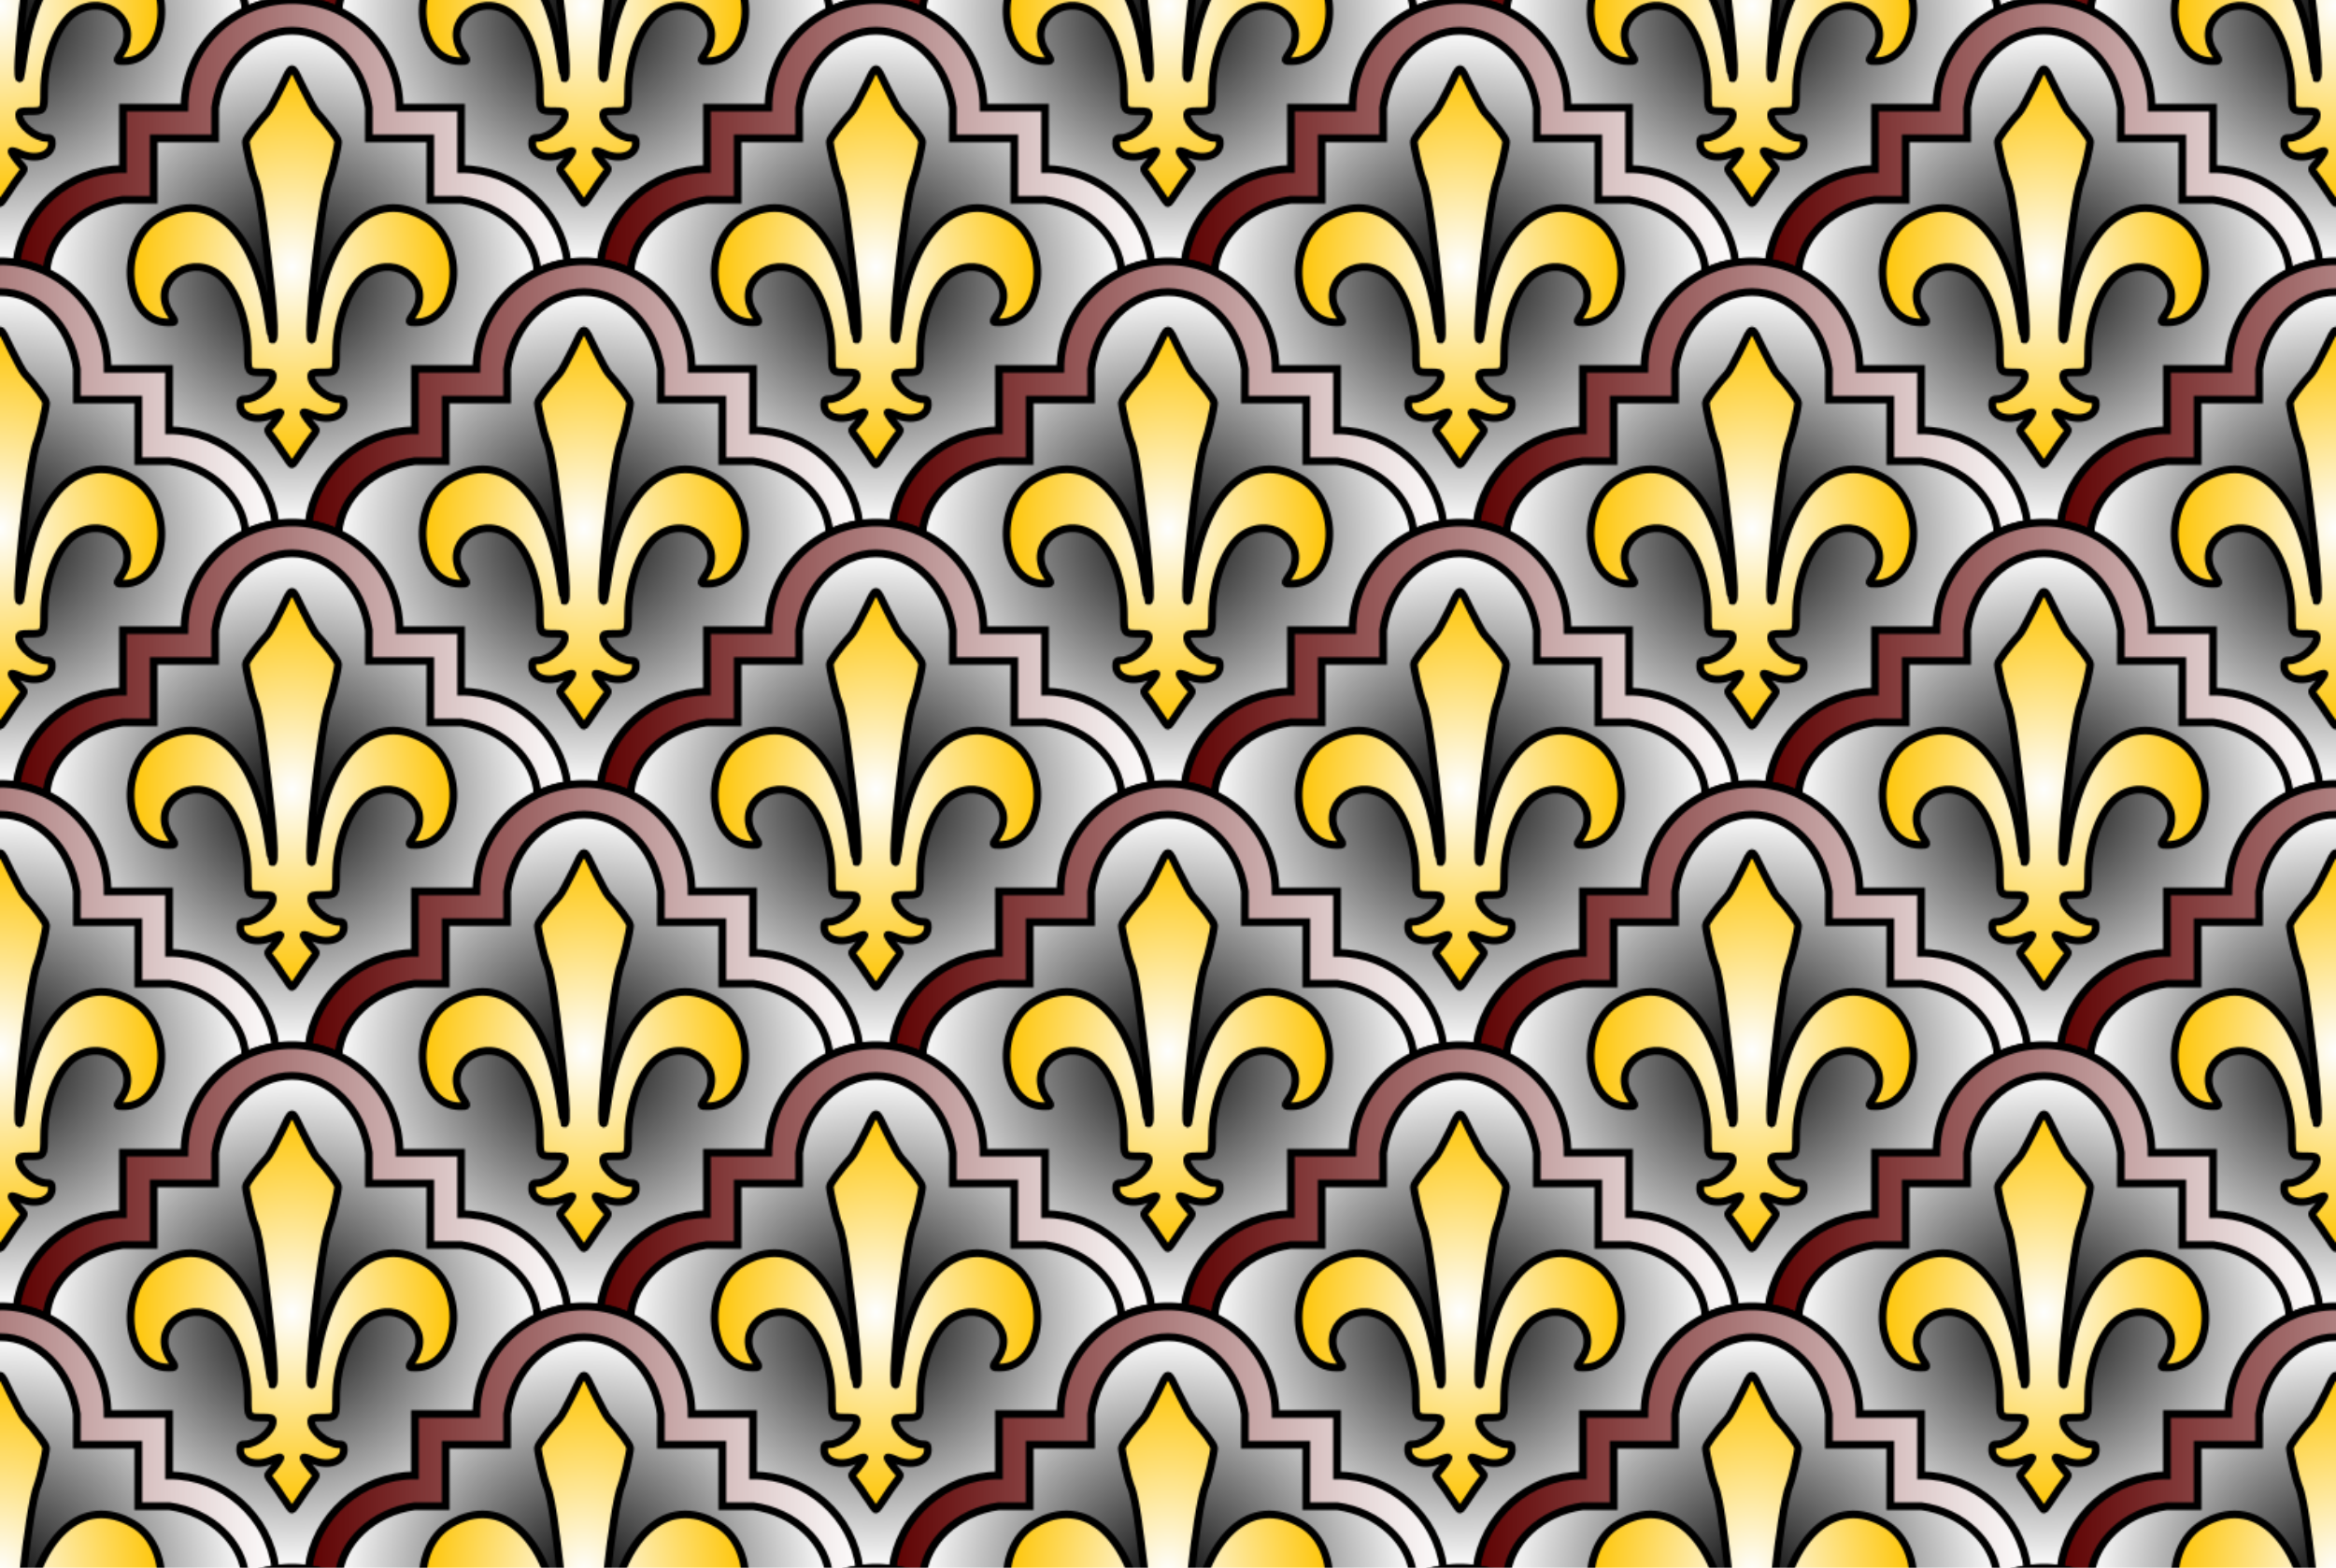 <?xml version="1.0" encoding="UTF-8" standalone="no"?>
<svg id="svg7843" xmlns:rdf="http://www.w3.org/1999/02/22-rdf-syntax-ns#" xmlns="http://www.w3.org/2000/svg" height="287.87mm" width="428.98mm" version="1.1" xmlns:cc="http://creativecommons.org/ns#" xmlns:xlink="http://www.w3.org/1999/xlink" viewBox="0 0 1520 1020" xmlns:dc="http://purl.org/dc/elements/1.1/">
<defs id="defs7845">
<linearGradient id="linearGradient9310">
<stop id="stop9312" stop-color="#5d0000" offset="0"/>
<stop id="stop9314" stop-color="#fff" offset="1"/>
</linearGradient>
<linearGradient id="linearGradient9302">
<stop id="stop9304" stop-color="#feffff" offset="0"/>
<stop id="stop9306" stop-color="#fec400" offset="1"/>
</linearGradient>
<linearGradient id="linearGradient9283">
<stop id="stop9285" offset="0"/>
<stop id="stop9287" stop-color="#fff" offset="1"/>
</linearGradient>
<radialGradient id="radialGradient9289" xlink:href="#linearGradient9283" gradientUnits="userSpaceOnUse" cy="642.58" cx="89.88" gradientTransform="matrix(1 0 0 1.003 0 -2.163)" r="160.81"/>
<radialGradient id="radialGradient9308" xlink:href="#linearGradient9302" gradientUnits="userSpaceOnUse" cy="636" cx="90" gradientTransform="matrix(1 0 0 1.22 0 -139.76)" r="107.52"/>
<radialGradient id="radialGradient9324" xlink:href="#linearGradient9302" gradientUnits="userSpaceOnUse" cy="806" cx="280" gradientTransform="matrix(1 0 0 1.22 0 -177.11)" r="107.52"/>
<radialGradient id="radialGradient9326" xlink:href="#linearGradient9302" gradientUnits="userSpaceOnUse" cy="806" cx="-100" gradientTransform="matrix(1 0 0 1.22 0 -177.11)" r="107.52"/>
<radialGradient id="radialGradient9328" xlink:href="#linearGradient9302" gradientUnits="userSpaceOnUse" cy="466" cx="-100" gradientTransform="matrix(1 0 0 1.22 0 -102.4)" r="107.52"/>
<radialGradient id="radialGradient9330" xlink:href="#linearGradient9302" gradientUnits="userSpaceOnUse" cy="466" cx="280" gradientTransform="matrix(1 0 0 1.22 0 -102.4)" r="107.52"/>
<linearGradient id="linearGradient9338" y2="722.36" xlink:href="#linearGradient9310" gradientUnits="userSpaceOnUse" x2="82.177" y1="722.36" x1="-282.5"/>
<linearGradient id="linearGradient9340" y2="722.36" xlink:href="#linearGradient9310" gradientUnits="userSpaceOnUse" x2="462.5" y1="722.36" x1="97.823"/>
<linearGradient id="linearGradient9342" y2="382.36" xlink:href="#linearGradient9310" gradientUnits="userSpaceOnUse" x2="462.5" y1="382.36" x1="97.823"/>
<linearGradient id="linearGradient9344" y2="382.36" xlink:href="#linearGradient9310" gradientUnits="userSpaceOnUse" x2="82.177" y1="382.36" x1="-282.5"/>
<linearGradient id="linearGradient9352" y2="551.43" xlink:href="#linearGradient9310" gradientUnits="userSpaceOnUse" x2="272.18" y1="551.43" x1="-92.177"/>
<radialGradient id="radialGradient9356" xlink:href="#linearGradient9283" gradientUnits="userSpaceOnUse" cy="642.58" cx="89.88" gradientTransform="matrix(1 0 0 1.003 190 -172.16)" r="160.81"/>
<radialGradient id="radialGradient9360" xlink:href="#linearGradient9283" gradientUnits="userSpaceOnUse" cy="642.58" cx="89.88" gradientTransform="matrix(1 0 0 1.003 190 167.84)" r="160.81"/>
<radialGradient id="radialGradient9364" xlink:href="#linearGradient9283" gradientUnits="userSpaceOnUse" cy="642.58" cx="89.88" gradientTransform="matrix(1 0 0 1.003 -190 167.84)" r="160.81"/>
<radialGradient id="radialGradient9368" xlink:href="#linearGradient9283" gradientUnits="userSpaceOnUse" cy="642.58" cx="89.88" gradientTransform="matrix(1 0 0 1.003 -190 -172.16)" r="160.81"/>
<linearGradient id="linearGradient9376" y2="892.36" xlink:href="#linearGradient9310" gradientUnits="userSpaceOnUse" x2="272.5" y1="892.36" x1="-92.5"/>
<clipPath id="clipPath9396" clipPathUnits="userSpaceOnUse">
<rect id="rect9398" opacity="0.455" height="340" width="380" y="462.36" x="-100"/>
</clipPath>
<pattern id="pattern9402" width="380" patternUnits="userSpaceOnUse" patternTransform="translate(-100 462.36)" height="340">
<g id="g9378" transform="translate(100 -462.36)" clip-path="url(#clipPath9396)">
<path id="path9366" d="m-100.24 311.23c-13.796 0.007-27.007 6.89-35.787 17.388-8.148 8.924-13.144 20.583-14.962 32.462-0.621 6.68-0.382 13.401-0.439 20.1-12.125 0.091-24.302-0.18-36.396 0.134-4.828 0.811-3.322 6.613-3.538 10.121v29.679c-11.141 0.109-22.777-0.907-33.266 3.693-18.007 6.655-33.57 22.377-36.3 41.881-0.153 4.869 5.674 5.776 8.763 8.342 17.444 11.437 29.171 31.118 30.63 51.965-0.04 3.147 1.565 7.09 5.349 6.526h34.942c0.166 12.213-0.027 24.481 0.364 36.661 0.857 4.715 6.532 3.384 10.044 4.14 24.071 3.006 45.704 19.887 54.519 42.483 2.159 4.668 3.057 9.796 4.455 14.658 2.011 3.897 7.175 1.875 10.7 2.374 3.947-0.417 8.451 0.977 11.99-0.985 2.527-2.822 1.953-7.122 3.489-10.511 5.243-17.273 17.429-32.294 33.488-40.62 9.07-4.916 19.478-7.52 29.496-8.041 4.874-0.926 3.481-6.608 3.683-10.214 0.063-9.986 0.125-19.973 0.187-29.959 12.218-0.166 24.49 0.027 36.675-0.364 4.715-0.872 3.381-6.499 4.094-10.039 2.557-19.022 13.416-36.716 29.387-47.419 2.833-2.543 7.123-3.538 9.094-6.911 1.043-4.275-1.177-8.593-2.393-12.638-7.329-18.607-25.825-31.272-45.179-34.48-7.155-0.814-14.375-0.448-21.559-0.541-0.091-12.125 0.18-24.302-0.134-36.396-0.811-4.828-6.613-3.322-10.121-3.538h-29.679c-0.053-11.132 0.771-22.712-3.714-33.209-6.571-17.81-21.909-33.557-41.269-36.3-2.189-0.316-4.402-0.458-6.613-0.442z" fill="url(#radialGradient9368)"/>
<path id="path9362" d="m-100.24 651.23c-13.796 0.007-27.007 6.89-35.787 17.388-8.148 8.924-13.144 20.583-14.962 32.462-0.621 6.68-0.382 13.401-0.439 20.1-12.125 0.091-24.302-0.18-36.396 0.134-4.828 0.811-3.322 6.613-3.538 10.121v29.679c-11.141 0.109-22.777-0.907-33.266 3.693-18.007 6.655-33.57 22.377-36.3 41.881-0.153 4.869 5.674 5.776 8.763 8.342 17.444 11.437 29.171 31.118 30.63 51.965-0.04 3.147 1.565 7.09 5.349 6.526h34.942c0.166 12.213-0.027 24.481 0.364 36.661 0.857 4.715 6.532 3.384 10.044 4.14 24.071 3.006 45.704 19.887 54.519 42.483 2.159 4.668 3.057 9.796 4.455 14.658 2.011 3.897 7.175 1.875 10.7 2.374 3.947-0.417 8.451 0.977 11.99-0.985 2.527-2.822 1.953-7.122 3.489-10.511 5.243-17.273 17.429-32.294 33.488-40.62 9.07-4.916 19.478-7.52 29.496-8.041 4.874-0.926 3.481-6.608 3.683-10.214 0.063-9.986 0.125-19.973 0.187-29.959 12.218-0.166 24.49 0.027 36.675-0.364 4.715-0.872 3.381-6.499 4.094-10.039 2.557-19.022 13.416-36.716 29.387-47.419 2.833-2.543 7.123-3.538 9.094-6.911 1.043-4.275-1.177-8.593-2.393-12.638-7.329-18.607-25.825-31.272-45.179-34.48-7.155-0.814-14.375-0.448-21.559-0.541-0.091-12.125 0.18-24.302-0.134-36.396-0.811-4.828-6.613-3.322-10.121-3.538h-29.679c-0.053-11.132 0.771-22.712-3.714-33.209-6.571-17.81-21.909-33.557-41.269-36.3-2.189-0.316-4.402-0.458-6.613-0.442z" fill="url(#radialGradient9364)"/>
<path id="path9358" d="m279.76 651.23c-13.796 0.007-27.007 6.89-35.787 17.388-8.148 8.924-13.144 20.583-14.962 32.462-0.621 6.68-0.382 13.401-0.439 20.1-12.125 0.091-24.302-0.18-36.396 0.134-4.828 0.811-3.322 6.613-3.538 10.121v29.679c-11.141 0.109-22.777-0.907-33.266 3.693-18.007 6.655-33.57 22.377-36.3 41.881-0.153 4.869 5.674 5.776 8.763 8.342 17.444 11.437 29.171 31.118 30.63 51.965-0.04 3.147 1.565 7.09 5.349 6.526h34.942c0.166 12.213-0.027 24.481 0.364 36.661 0.857 4.715 6.532 3.384 10.044 4.14 24.071 3.006 45.704 19.887 54.519 42.483 2.159 4.668 3.057 9.796 4.455 14.658 2.011 3.897 7.175 1.875 10.7 2.374 3.947-0.417 8.451 0.977 11.99-0.985 2.527-2.822 1.953-7.122 3.489-10.511 5.243-17.273 17.429-32.294 33.488-40.62 9.07-4.916 19.478-7.52 29.496-8.041 4.874-0.926 3.481-6.608 3.683-10.214 0.063-9.986 0.125-19.973 0.187-29.959 12.218-0.166 24.49 0.027 36.675-0.364 4.715-0.872 3.381-6.499 4.094-10.039 2.557-19.022 13.416-36.716 29.387-47.419 2.833-2.543 7.123-3.538 9.094-6.911 1.043-4.275-1.177-8.593-2.393-12.638-7.329-18.607-25.825-31.272-45.179-34.48-7.155-0.814-14.375-0.448-21.559-0.541-0.091-12.125 0.18-24.302-0.134-36.396-0.811-4.828-6.613-3.322-10.121-3.538h-29.679c-0.053-11.132 0.771-22.712-3.714-33.209-6.571-17.81-21.909-33.557-41.269-36.3-2.189-0.316-4.402-0.458-6.613-0.442z" fill="url(#radialGradient9360)"/>
<path id="path9354" d="m279.76 311.23c-13.796 0.007-27.007 6.89-35.787 17.388-8.148 8.924-13.144 20.583-14.962 32.462-0.621 6.68-0.382 13.401-0.439 20.1-12.125 0.091-24.302-0.18-36.396 0.134-4.828 0.811-3.322 6.613-3.538 10.121v29.679c-11.141 0.109-22.777-0.907-33.266 3.693-18.007 6.655-33.57 22.377-36.3 41.881-0.153 4.869 5.674 5.776 8.763 8.342 17.444 11.437 29.171 31.118 30.63 51.965-0.04 3.147 1.565 7.09 5.349 6.526h34.942c0.166 12.213-0.027 24.481 0.364 36.661 0.857 4.715 6.532 3.384 10.044 4.14 24.071 3.006 45.704 19.887 54.519 42.483 2.159 4.668 3.057 9.796 4.455 14.658 2.011 3.897 7.175 1.875 10.7 2.374 3.947-0.417 8.451 0.977 11.99-0.985 2.527-2.822 1.953-7.122 3.489-10.511 5.243-17.273 17.429-32.294 33.488-40.62 9.07-4.916 19.478-7.52 29.496-8.041 4.874-0.926 3.481-6.608 3.683-10.214 0.063-9.986 0.125-19.973 0.187-29.959 12.218-0.166 24.49 0.027 36.675-0.364 4.715-0.872 3.381-6.499 4.094-10.039 2.557-19.022 13.416-36.716 29.387-47.419 2.833-2.543 7.123-3.538 9.094-6.911 1.043-4.275-1.177-8.593-2.393-12.638-7.329-18.607-25.825-31.272-45.179-34.48-7.155-0.814-14.375-0.448-21.559-0.541-0.091-12.125 0.18-24.302-0.134-36.396-0.811-4.828-6.613-3.322-10.121-3.538h-29.679c-0.053-11.132 0.771-22.712-3.714-33.209-6.571-17.81-21.909-33.557-41.269-36.3-2.189-0.316-4.402-0.458-6.613-0.442z" fill="url(#radialGradient9356)"/>
<path id="path9281" d="m89.76 481.23c-13.796 0.007-27.007 6.89-35.787 17.388-8.148 8.924-13.144 20.583-14.962 32.462-0.621 6.68-0.382 13.401-0.439 20.1-12.125 0.091-24.302-0.18-36.396 0.134-4.828 0.811-3.322 6.613-3.538 10.121v29.679c-11.141 0.109-22.777-0.907-33.266 3.693-18.007 6.655-33.57 22.377-36.3 41.881-0.153 4.869 5.674 5.776 8.763 8.342 17.445 11.437 29.171 31.118 30.63 51.965-0.04 3.147 1.565 7.09 5.349 6.526h34.942c0.166 12.213-0.027 24.481 0.364 36.661 0.857 4.715 6.532 3.384 10.044 4.14 24.071 3.006 45.704 19.887 54.519 42.483 2.159 4.668 3.057 9.796 4.455 14.658 2.011 3.897 7.175 1.875 10.7 2.374 3.947-0.417 8.451 0.977 11.99-0.985 2.527-2.822 1.953-7.122 3.489-10.511 5.243-17.273 17.429-32.294 33.488-40.62 9.07-4.916 19.478-7.52 29.496-8.041 4.874-0.926 3.481-6.608 3.683-10.214 0.063-9.986 0.125-19.973 0.187-29.959 12.218-0.166 24.49 0.027 36.675-0.364 4.715-0.872 3.381-6.499 4.094-10.039 2.557-19.022 13.416-36.716 29.387-47.419 2.833-2.543 7.123-3.538 9.094-6.911 1.043-4.275-1.177-8.593-2.393-12.638-7.329-18.607-25.825-31.272-45.179-34.48-7.155-0.814-14.375-0.448-21.559-0.541-0.091-12.125 0.18-24.302-0.134-36.396-0.811-4.828-6.613-3.322-10.121-3.538h-29.679c-0.053-11.132 0.771-22.712-3.714-33.209-6.571-17.81-21.909-33.557-41.269-36.3-2.189-0.316-4.402-0.458-6.613-0.442z" fill="url(#radialGradient9289)"/>
<path id="path8473" d="m-105.46 587.46c-2.509-3.953-5.987-8.952-7.729-11.109-2.628-3.253-2.889-4.212-1.528-5.625 3.022-3.137 7.212-8.905 7.212-9.927 0-0.556-2.614 0.145-5.809 1.558-10.11 4.472-20.441 1.109-20.441-6.654 0-2.975 0.519-3.556 3.175-3.556 7.515 0 18.075-8.694 18.075-14.88 0-2.363-0.721-2.619-7.366-2.619-8.682 0-8.884-0.284-8.884-12.521 0-22.235-8.795-44.766-20.325-52.072-19.935-12.632-42.779 7.103-30.245 26.128 3.905 5.928 3.897 5.964-1.223 5.964-28.887 0-33.714-52.07-6.321-68.186 33.092-19.469 63.025 7.762 71.35 64.909 1.114 7.646 2.21 14.099 2.437 14.34 2.935 3.124 1.045-23.804-4.987-71.063-2.413-18.902-4.162-28.141-6.269-33.125-1.757-4.155-5.707-21.284-5.682-24.639 0.014-1.864 7.343-11.819 13.977-18.986 1.209-1.306 5.172-8.435 8.806-15.842 7.976-16.257 6.489-16.257 14.465 0 3.634 7.407 7.597 14.536 8.806 15.842 6.635 7.167 13.963 17.122 13.977 18.986 0.025 3.355-3.925 20.484-5.682 24.639-5.633 13.319-15.995 109.23-11.257 104.19 0.226-0.241 1.323-6.694 2.437-14.34 8.325-57.146 38.259-84.378 71.35-64.909 27.393 16.116 22.566 68.186-6.321 68.186-5.121 0-5.128-0.037-1.223-5.964 12.534-19.026-10.31-38.76-30.245-26.128-11.531 7.306-20.325 29.837-20.325 52.072 0 12.236-0.202 12.521-8.884 12.521-6.645 0-7.366 0.257-7.366 2.619 0 6.187 10.56 14.88 18.075 14.88 2.656 0 3.175 0.581 3.175 3.556 0 7.763-10.331 11.126-20.441 6.654-3.195-1.413-5.809-2.115-5.809-1.558 0 1.022 4.191 6.79 7.212 9.927 1.361 1.413 1.101 2.372-1.528 5.625-1.742 2.157-5.221 7.156-7.729 11.109-2.509 3.953-4.964 7.188-5.456 7.188-0.492 0-2.947-3.234-5.456-7.188z" stroke="#000" stroke-width="5" fill="url(#radialGradient9328)"/>
<path id="path8447" d="m280 292.36c-38.66 0-70 31.34-70 70h-20-20v20 20c-35.539 0-64.872 26.492-69.379 60.801 6.887 1.048 13.442 3.104 19.516 6.006 1.75-23.06 22.26-42.92 49.86-46.81h20v-40h40v-20c4.063-28.844 25.622-49.968 50-50 24.396 0.005 45.934 21.135 50 50v20h40v40h20c28.865 4.066 49.995 25.604 50 50h20c0-38.66-31.34-70-70-70v-20-20h-20-20c-0-38.66-31.34-70-70-70z" stroke="#000" stroke-linecap="round" stroke-width="5" fill="url(#linearGradient9342)"/>
<path id="path8445" d="m-100 292.36c-38.66 0-70 31.34-70 70h-20-20v20 20c-38.66 0-70 31.34-70 70h20c0.005-24.396 21.135-45.934 50-50h20v-40h40v-20c4.063-28.844 25.622-49.968 50-50 24.396 0.005 45.934 21.135 50 50v20h40v40h20c27.598 3.887 48.109 23.749 49.863 46.807 6.074-2.902 12.629-4.957 19.516-6.006-4.507-34.31-33.84-60.8-69.379-60.8v-20-20h-20-20c-0-38.66-31.34-70-70-70z" stroke="#000" stroke-linecap="round" stroke-width="5" fill="url(#linearGradient9344)"/>
<path id="path8404" d="m90 462.36c-38.66 0-70 31.34-70 70h-20-20v20 20c-35.539 0-64.872 26.492-69.379 60.801 6.887 1.048 13.442 3.106 19.516 6.008 1.753-23.06 22.265-42.92 49.863-46.81h20v-40h40v-20c4.063-28.844 25.622-49.968 50-50 24.396 0.005 45.934 21.135 50 50v20h40v40h20c27.598 3.888 48.11 23.75 49.863 46.809 6.074-2.902 12.628-4.959 19.516-6.008-4.51-34.31-33.84-60.8-69.38-60.8v-20-20h-20-20c-0-38.66-31.34-70-70-70z" stroke="#000" stroke-linecap="round" stroke-width="5" fill="url(#linearGradient9352)"/>
<path id="path8431" d="m280 632.36c-38.66 0-70 31.34-70 70h-20-20v20 20c-35.539 0-64.872 26.492-69.379 60.801 6.887 1.048 13.442 3.106 19.516 6.008 1.75-23.06 22.26-42.92 49.86-46.81h20v-40h40v-20c4.063-28.844 25.622-49.968 50-50 24.396 0.005 45.934 21.135 50 50v20h40v40h20c28.865 4.066 49.995 25.604 50 50h20c0-38.66-31.34-70-70-70v-20-20h-20-20c-0-38.66-31.34-70-70-70z" stroke="#000" stroke-linecap="round" stroke-width="5" fill="url(#linearGradient9340)"/>
<path id="path8433" d="m-100 632.36c-38.66 0-70 31.34-70 70h-20-20v20 20c-38.66 0-70 31.34-70 70h20c0.005-24.396 21.135-45.934 50-50h20v-40h40v-20c4.063-28.844 25.622-49.968 50-50 24.396 0.005 45.934 21.135 50 50v20h40v40h20c27.598 3.888 48.11 23.75 49.863 46.809 6.074-2.902 12.629-4.959 19.516-6.008-4.507-34.31-33.84-60.8-69.379-60.8v-20-20h-20-20c-0-38.66-31.34-70-70-70z" stroke="#000" stroke-linecap="round" stroke-width="5" fill="url(#linearGradient9338)"/>
<path id="path8439" d="m90 802.36c-38.66 0-70 31.34-70 70h-20-20v20 20c-38.66 0-70 31.34-70 70h20c0.005-24.396 21.135-45.934 50-50h20v-40h40v-20c4.063-28.844 25.622-49.968 50-50 24.396 0.005 45.934 21.135 50 50v20h40v40h20c28.865 4.066 49.995 25.604 50 50h20c0-38.66-31.34-70-70-70v-20-20h-20-20c-0-38.66-31.34-70-70-70z" stroke="#000" stroke-linecap="round" stroke-width="5" fill="url(#linearGradient9376)"/>
<path id="path8479" d="m274.54 587.46c-2.509-3.953-5.987-8.952-7.729-11.109-2.628-3.253-2.889-4.212-1.528-5.625 3.022-3.137 7.212-8.905 7.212-9.927 0-0.556-2.614 0.145-5.809 1.558-10.11 4.472-20.441 1.109-20.441-6.654 0-2.975 0.519-3.556 3.175-3.556 7.515 0 18.075-8.694 18.075-14.88 0-2.363-0.721-2.619-7.366-2.619-8.682 0-8.884-0.284-8.884-12.521 0-22.235-8.795-44.766-20.325-52.072-19.935-12.632-42.779 7.103-30.245 26.128 3.905 5.928 3.897 5.964-1.223 5.964-28.887 0-33.714-52.07-6.321-68.186 33.092-19.469 63.025 7.762 71.35 64.909 1.114 7.646 2.21 14.099 2.437 14.34 2.935 3.124 1.045-23.804-4.987-71.063-2.413-18.902-4.162-28.141-6.269-33.125-1.757-4.155-5.707-21.284-5.682-24.639 0.014-1.864 7.343-11.819 13.977-18.986 1.209-1.306 5.172-8.435 8.806-15.842 7.976-16.257 6.489-16.257 14.465 0 3.634 7.407 7.597 14.536 8.806 15.842 6.634 7.167 13.963 17.122 13.977 18.986 0.025 3.355-3.925 20.484-5.682 24.639-5.633 13.319-15.995 109.23-11.257 104.19 0.226-0.241 1.323-6.694 2.437-14.34 8.325-57.146 38.259-84.378 71.35-64.909 27.393 16.116 22.566 68.186-6.321 68.186-5.121 0-5.128-0.037-1.223-5.964 12.534-19.026-10.31-38.76-30.245-26.128-11.531 7.306-20.325 29.837-20.325 52.072 0 12.236-0.202 12.521-8.884 12.521-6.645 0-7.366 0.257-7.366 2.619 0 6.187 10.56 14.88 18.075 14.88 2.656 0 3.175 0.581 3.175 3.556 0 7.763-10.331 11.126-20.441 6.654-3.195-1.413-5.809-2.115-5.809-1.558 0 1.022 4.191 6.79 7.212 9.927 1.361 1.413 1.101 2.372-1.528 5.625-1.742 2.157-5.221 7.156-7.729 11.109-2.509 3.953-4.964 7.188-5.456 7.188-0.492 0-2.947-3.234-5.456-7.188z" stroke="#000" stroke-width="5" fill="url(#radialGradient9330)"/>
<path id="path8481" d="m-105.46 927.46c-2.509-3.953-5.987-8.952-7.729-11.109-2.628-3.253-2.889-4.212-1.528-5.625 3.022-3.137 7.212-8.905 7.212-9.927 0-0.556-2.614 0.145-5.809 1.558-10.11 4.472-20.441 1.109-20.441-6.654 0-2.975 0.519-3.556 3.175-3.556 7.515 0 18.075-8.694 18.075-14.88 0-2.363-0.721-2.619-7.366-2.619-8.682 0-8.884-0.284-8.884-12.521 0-22.235-8.795-44.766-20.325-52.072-19.935-12.632-42.779 7.103-30.245 26.128 3.905 5.928 3.897 5.964-1.223 5.964-28.887 0-33.714-52.07-6.321-68.186 33.092-19.469 63.025 7.762 71.35 64.909 1.114 7.646 2.21 14.099 2.437 14.34 2.935 3.124 1.045-23.804-4.987-71.063-2.413-18.902-4.162-28.141-6.269-33.125-1.757-4.155-5.707-21.284-5.682-24.639 0.014-1.864 7.343-11.819 13.977-18.986 1.209-1.306 5.172-8.435 8.806-15.842 7.976-16.257 6.489-16.257 14.465 0 3.634 7.407 7.597 14.536 8.806 15.842 6.635 7.167 13.963 17.122 13.977 18.986 0.025 3.355-3.925 20.484-5.682 24.639-5.633 13.319-15.995 109.23-11.257 104.19 0.226-0.241 1.323-6.694 2.437-14.34 8.325-57.146 38.259-84.378 71.35-64.909 27.393 16.116 22.566 68.186-6.321 68.186-5.121 0-5.128-0.037-1.223-5.964 12.534-19.026-10.31-38.76-30.245-26.128-11.531 7.306-20.325 29.837-20.325 52.072 0 12.236-0.202 12.521-8.884 12.521-6.645 0-7.366 0.257-7.366 2.619 0 6.187 10.56 14.88 18.075 14.88 2.656 0 3.175 0.581 3.175 3.556 0 7.763-10.331 11.126-20.441 6.654-3.195-1.413-5.809-2.115-5.809-1.558 0 1.022 4.191 6.79 7.212 9.927 1.361 1.413 1.101 2.372-1.528 5.625-1.742 2.157-5.221 7.156-7.729 11.109-2.509 3.953-4.964 7.188-5.456 7.188-0.492 0-2.947-3.234-5.456-7.188z" stroke="#000" stroke-width="5" fill="url(#radialGradient9326)"/>
<path id="path8483" d="m274.54 927.46c-2.509-3.953-5.987-8.952-7.729-11.109-2.628-3.253-2.889-4.212-1.528-5.625 3.022-3.137 7.212-8.905 7.212-9.927 0-0.556-2.614 0.145-5.809 1.558-10.11 4.472-20.441 1.109-20.441-6.654 0-2.975 0.519-3.556 3.175-3.556 7.515 0 18.075-8.694 18.075-14.88 0-2.363-0.721-2.619-7.366-2.619-8.682 0-8.884-0.284-8.884-12.521 0-22.235-8.795-44.766-20.325-52.072-19.935-12.632-42.779 7.103-30.245 26.128 3.905 5.928 3.897 5.964-1.223 5.964-28.887 0-33.714-52.07-6.321-68.186 33.092-19.469 63.025 7.762 71.35 64.909 1.114 7.646 2.21 14.099 2.437 14.34 2.935 3.124 1.045-23.804-4.987-71.063-2.413-18.902-4.162-28.141-6.269-33.125-1.757-4.155-5.707-21.284-5.682-24.639 0.014-1.864 7.343-11.819 13.977-18.986 1.209-1.306 5.172-8.435 8.806-15.842 7.976-16.257 6.489-16.257 14.465 0 3.634 7.407 7.597 14.536 8.806 15.842 6.634 7.167 13.963 17.122 13.977 18.986 0.025 3.355-3.925 20.484-5.682 24.639-5.633 13.319-15.995 109.23-11.257 104.19 0.226-0.241 1.323-6.694 2.437-14.34 8.325-57.146 38.259-84.378 71.35-64.909 27.393 16.116 22.566 68.186-6.321 68.186-5.121 0-5.128-0.037-1.223-5.964 12.534-19.026-10.31-38.76-30.245-26.128-11.531 7.306-20.325 29.837-20.325 52.072 0 12.236-0.202 12.521-8.884 12.521-6.645 0-7.366 0.257-7.366 2.619 0 6.187 10.56 14.88 18.075 14.88 2.656 0 3.175 0.581 3.175 3.556 0 7.763-10.331 11.126-20.441 6.654-3.195-1.413-5.809-2.115-5.809-1.558 0 1.022 4.191 6.79 7.212 9.927 1.361 1.413 1.101 2.372-1.528 5.625-1.742 2.157-5.221 7.156-7.729 11.109-2.509 3.953-4.964 7.188-5.456 7.188-0.492 0-2.947-3.234-5.456-7.188z" stroke="#000" stroke-width="5" fill="url(#radialGradient9324)"/>
<path id="path8487" d="m84.544 757.46c-2.509-3.953-5.987-8.952-7.729-11.109-2.628-3.253-2.889-4.212-1.528-5.625 3.022-3.137 7.212-8.905 7.212-9.927 0-0.556-2.614 0.145-5.809 1.558-10.11 4.47-20.441 1.11-20.441-6.66 0-2.975 0.519-3.556 3.175-3.556 7.515 0 18.075-8.694 18.075-14.88 0-2.363-0.721-2.619-7.366-2.619-8.682 0-8.884-0.284-8.884-12.521 0-22.235-8.795-44.766-20.325-52.072-19.935-12.632-42.779 7.103-30.245 26.128 3.905 5.928 3.897 5.964-1.223 5.964-28.887 0-33.714-52.07-6.321-68.186 33.092-19.469 63.025 7.762 71.35 64.909 1.114 7.646 2.21 14.099 2.437 14.34 2.935 3.124 1.045-23.804-4.987-71.063-2.413-18.902-4.162-28.141-6.269-33.125-1.757-4.155-5.707-21.284-5.682-24.639 0.014-1.864 7.343-11.819 13.977-18.986 1.209-1.306 5.172-8.435 8.806-15.842 7.976-16.257 6.489-16.257 14.465 0 3.634 7.407 7.597 14.536 8.806 15.842 6.634 7.167 13.963 17.122 13.977 18.986 0.025 3.355-3.925 20.484-5.682 24.639-5.633 13.319-15.995 109.23-11.257 104.19 0.226-0.241 1.323-6.694 2.437-14.34 8.325-57.146 38.259-84.378 71.35-64.909 27.393 16.116 22.566 68.186-6.321 68.186-5.121 0-5.128-0.037-1.223-5.964 12.534-19.026-10.31-38.76-30.245-26.128-11.531 7.306-20.325 29.837-20.325 52.072 0 12.236-0.202 12.521-8.884 12.521-6.645 0-7.366 0.257-7.366 2.619 0 6.187 10.56 14.88 18.075 14.88 2.656 0 3.175 0.581 3.175 3.556 0 7.763-10.331 11.126-20.441 6.654-3.195-1.413-5.809-2.115-5.809-1.558 0 1.022 4.191 6.79 7.212 9.927 1.361 1.413 1.101 2.372-1.528 5.625-1.742 2.157-5.221 7.156-7.729 11.109-2.509 3.953-4.964 7.188-5.456 7.188-0.492 0-2.947-3.234-5.456-7.188z" stroke="#000" stroke-width="5" fill="url(#radialGradient9308)"/>
</g>
</pattern>
</defs>
<g id="layer1" transform="translate(100 217.64)">
<rect id="rect9400" height="1020" width="1520" y="-217.64" x="-100" fill="url(#pattern9402)"/>
</g>
</svg>
